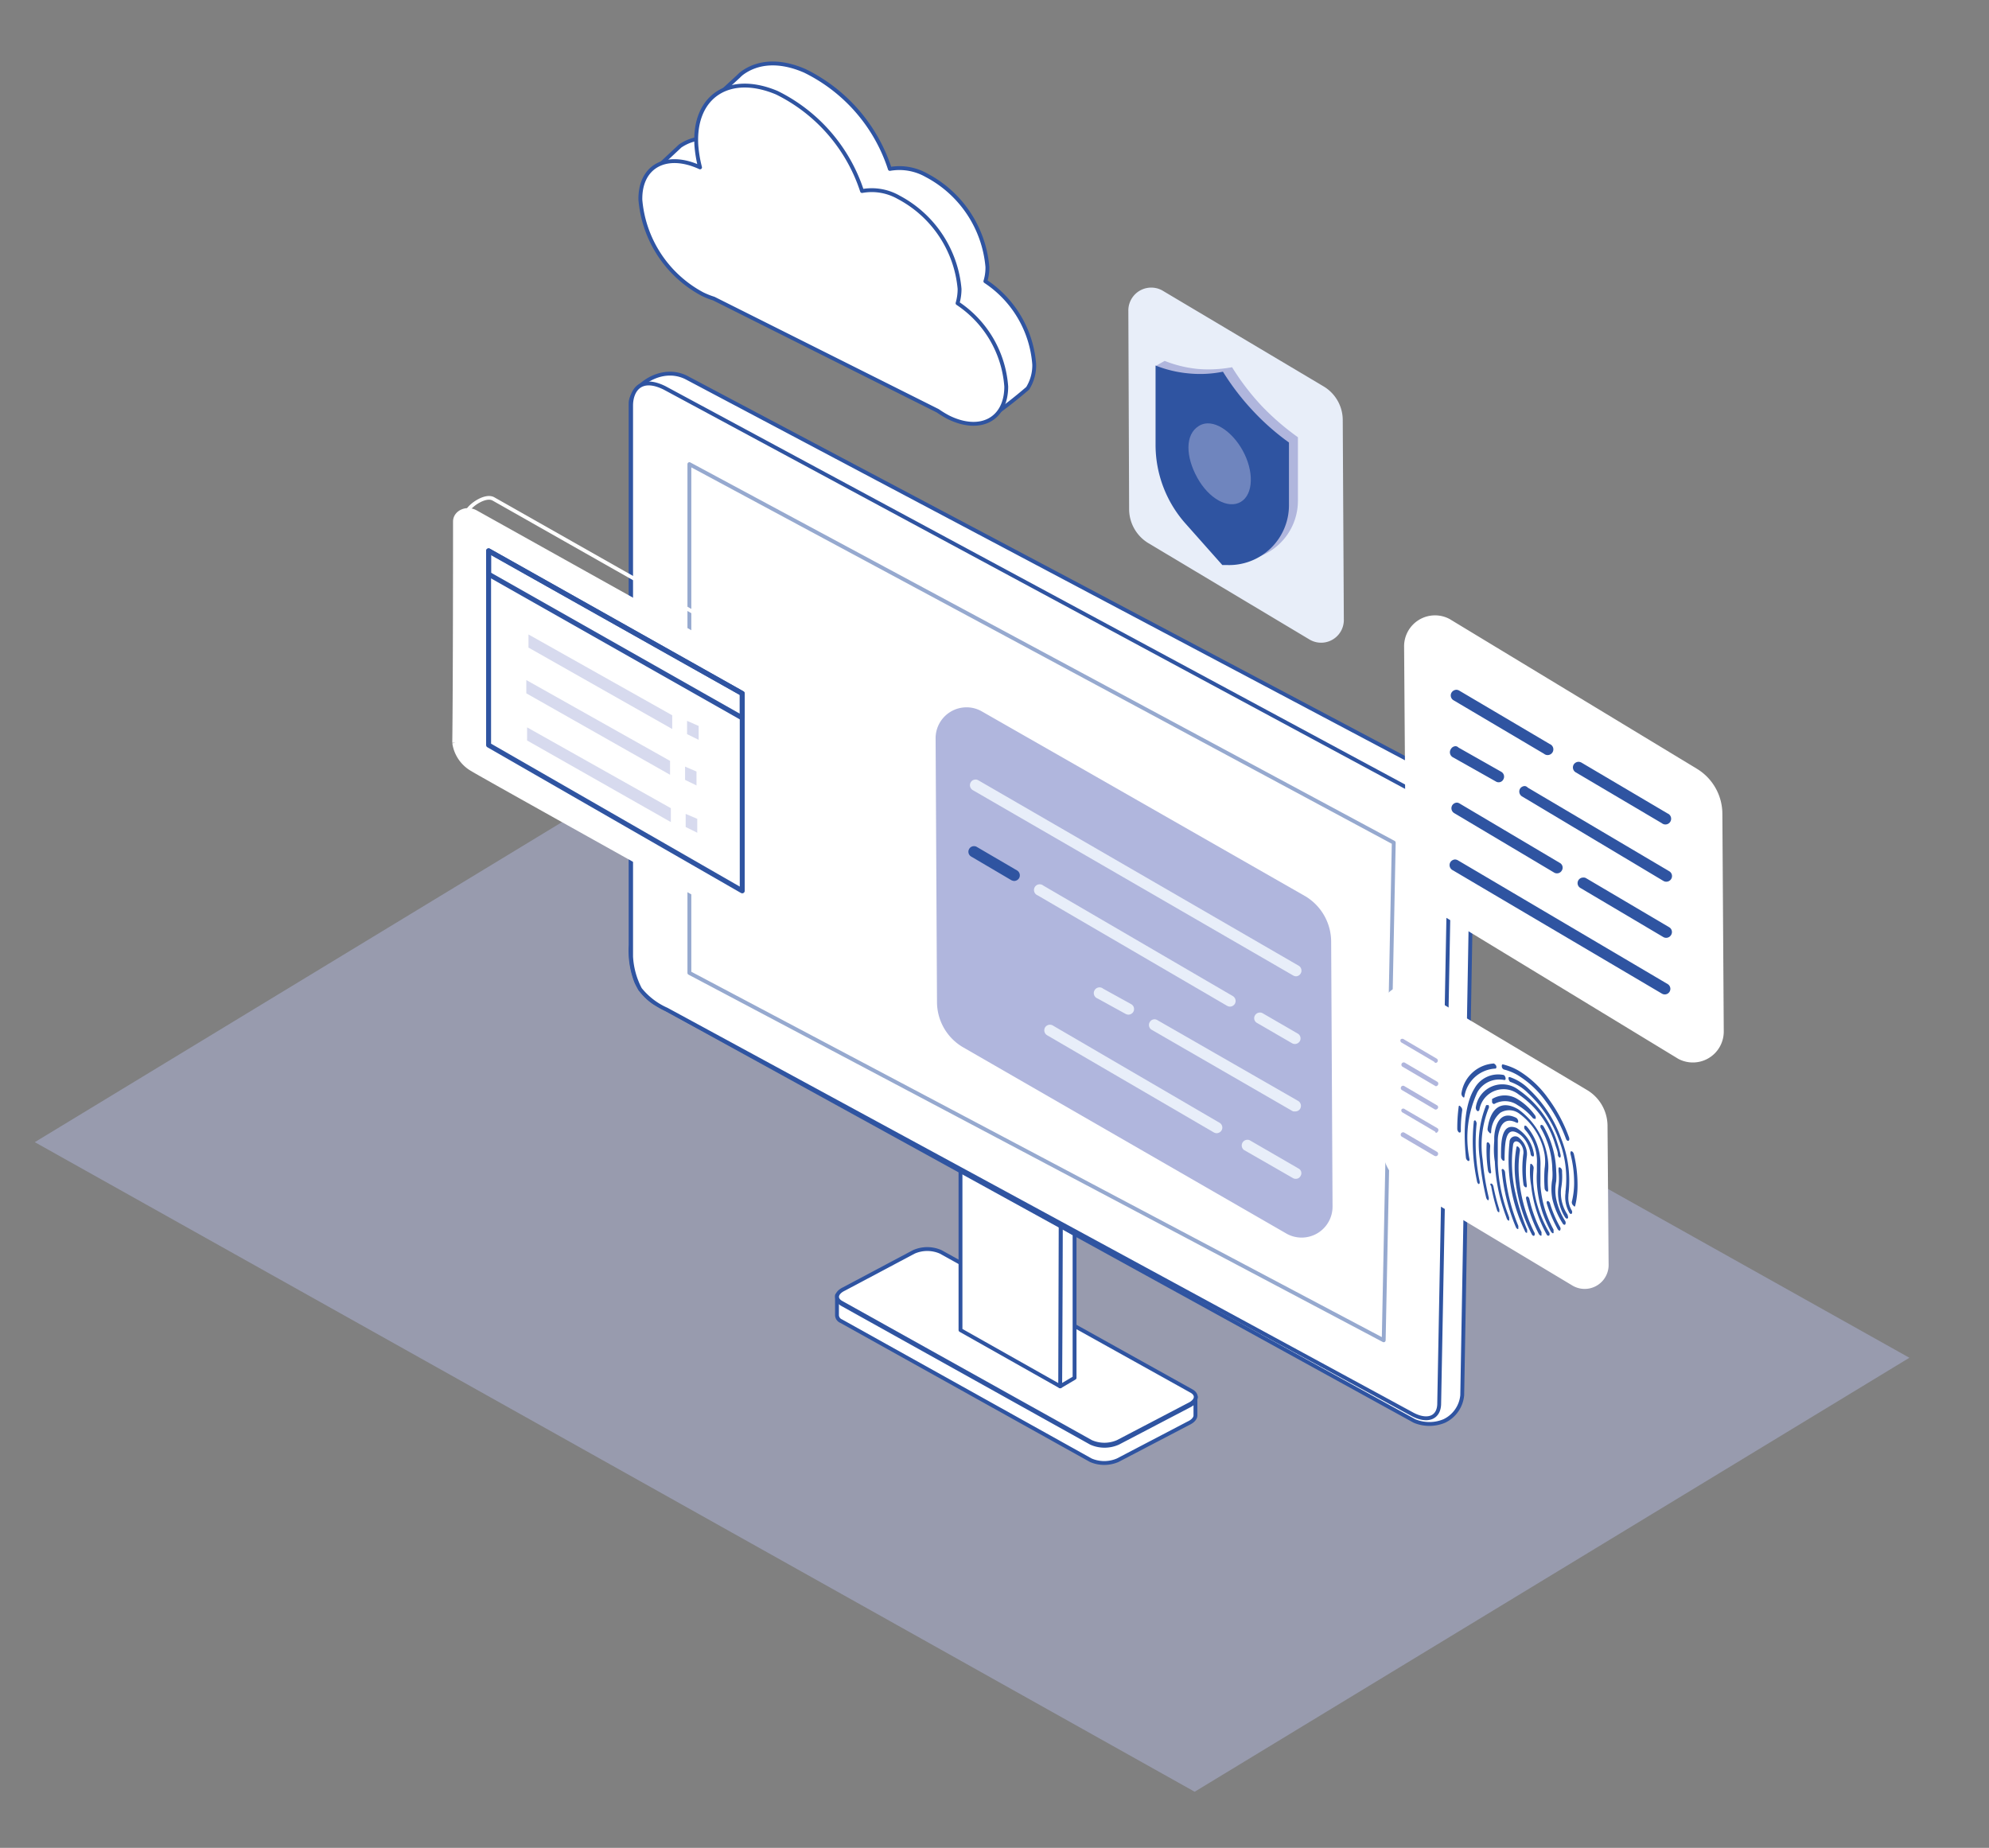 <?xml version="1.0" encoding="UTF-8"?> <svg xmlns="http://www.w3.org/2000/svg" id="Слой_2" data-name="Слой 2" viewBox="0 0 128.68 119.56"><rect x="0" y="0" width="128.68" height="119.56" fill="#808080" stroke="none"/><defs><style>.cls-1,.cls-8{fill:#b0b6dd;}.cls-1,.cls-3,.cls-7{opacity:0.5;}.cls-11,.cls-2,.cls-3,.cls-5{fill:#fff;}.cls-2,.cls-3,.cls-6{stroke:#2f54a1;}.cls-2,.cls-3,.cls-4,.cls-6{stroke-linecap:round;stroke-linejoin:round;}.cls-2,.cls-3{stroke-width:0.25px;}.cls-4,.cls-6{fill:none;}.cls-4,.cls-5{stroke:#fff;}.cls-4{stroke-width:0.24px;}.cls-5{stroke-miterlimit:10;stroke-width:0.42px;}.cls-6{stroke-width:0.32px;}.cls-9{fill:#e8eef9;}.cls-10{fill:#2f54a1;}</style></defs><polygon class="cls-1" points="123.53 87.85 48.5 45.82 2.25 73.9 77.29 115.93 123.53 87.85"></polygon><path class="cls-2" d="M77.36,90.39c0,.2-.11.41-.44.57l-4.59,2.4a2.15,2.15,0,0,1-1.74,0l-16.15-9a.77.77,0,0,1-.29-.55v1.29h0a.43.43,0,0,0,.27.38l16.15,9a2.2,2.2,0,0,0,1.74,0l4.59-2.4c.3-.14.45-.34.44-.52h0V90.39Z"></path><path class="cls-2" d="M69.52,85.79,77.08,90c.43.24.36.64-.17.89l-4.59,2.4a2.15,2.15,0,0,1-1.74,0l-16.14-9c-.44-.24-.36-.64.16-.89L59.12,81a2.15,2.15,0,0,1,1.74,0l1.28.71"></path><polygon class="cls-2" points="69.52 79.84 68.62 79.31 68.59 89.7 69.52 89.15 69.52 79.84"></polygon><polygon class="cls-2" points="68.62 79.31 62.14 75.7 62.14 86.06 68.59 89.7 68.62 79.31"></polygon><path class="cls-2" d="M42.35,64.89,91.51,91.94a2.49,2.49,0,0,0,1.93,0,2.05,2.05,0,0,0,1.16-1.67l.66-37.19a3.48,3.48,0,0,0-1.78-2.66l-49.09-26c-1.73-.85-3.59.72-3.59,1.65V61.14a5.69,5.69,0,0,0,.36,2.38A3.3,3.3,0,0,0,42.35,64.89Z"></path><path class="cls-2" d="M43.13,65.32,91.38,91.51c1,.53,1.73.21,1.73-.71l.69-36.63a3.48,3.48,0,0,0-1.73-2.64L43,25.1c-1.61-.8-2.17.22-2.17,1.14l0,35.65A5.1,5.1,0,0,0,41.41,64,4.56,4.56,0,0,0,43.13,65.32Z"></path><polygon class="cls-3" points="44.6 62.95 89.52 86.72 90.17 54.52 44.6 30.03 44.6 62.95"></polygon><path class="cls-2" d="M66.91,23.59a7.07,7.07,0,0,0-3.16-5.39,3,3,0,0,0,.13-.93,7.42,7.42,0,0,0-3.94-5.93,3.55,3.55,0,0,0-2.37-.41,10.74,10.74,0,0,0-5.51-6.35C50.4,3.86,49,4,48,4.74h0a2.09,2.09,0,0,0-.22.2L46.06,6.52l.84.29a5.71,5.71,0,0,0,0,1.11,6.65,6.65,0,0,0,.24,1.45A2.87,2.87,0,0,0,44,9.45h0l-1.86,1.74,1.06.55a7.71,7.71,0,0,0,4,5.82,5.69,5.69,0,0,0,.75.31l14.5,7.28.26.18L64.07,27a29.26,29.26,0,0,0,2.42-1.88h0A2.81,2.81,0,0,0,66.91,23.59Z"></path><path class="cls-2" d="M45.29,10.83a8.13,8.13,0,0,1-.24-1.45C44.87,6.21,47.2,4.71,50.26,6a10.83,10.83,0,0,1,5.51,6.36,3.51,3.51,0,0,1,2.36.4,7.45,7.45,0,0,1,3.95,5.93,3.32,3.32,0,0,1-.13.93,7.08,7.08,0,0,1,3.15,5.39c0,2.12-1.67,3-3.72,2a6.38,6.38,0,0,1-.71-.43L46.18,19.32a5.1,5.1,0,0,1-.75-.3,7.65,7.65,0,0,1-4-6.09C41.39,10.74,43.13,9.83,45.29,10.83Z"></path><path class="cls-4" d="M50.9,60.05a1.42,1.42,0,0,0,1.22-1.28c0-.51.17-9.83.22-13.46A3,3,0,0,0,50.87,43c-4.42-2.47-18.43-10.43-18.95-10.72s-1.51.42-1.67.78"></path><path class="cls-5" d="M29.52,33.74c0,.43,0,10.75-.05,14.32a2.27,2.27,0,0,0,1.16,1.67c.36.25,19,10.62,19.22,10.77a.74.74,0,0,0,1.1-.72c0-.52.14-10,.2-13.59a2.83,2.83,0,0,0-1.37-2.35l-19-10.61C30.2,32.88,29.52,33.22,29.52,33.74Z"></path><polygon class="cls-6" points="31.61 48.21 48.02 57.64 48.02 44.87 31.61 35.64 31.61 48.21"></polygon><polygon class="cls-6" points="31.61 37.15 48.02 46.45 48.02 44.87 31.61 35.64 31.61 37.15"></polygon><g class="cls-7"><polygon class="cls-8" points="34.19 41.9 43.49 47.17 43.49 46.28 34.19 41.05 34.19 41.9"></polygon><polygon class="cls-8" points="34.05 44.86 43.35 50.13 43.35 49.23 34.05 44 34.05 44.86"></polygon><polygon class="cls-8" points="34.1 47.91 43.4 53.19 43.4 52.29 34.1 47.06 34.1 47.91"></polygon><polygon class="cls-8" points="44.45 47.5 45.2 47.87 45.2 46.97 44.45 46.64 44.45 47.5"></polygon><polygon class="cls-8" points="44.32 50.46 45.06 50.82 45.06 49.92 44.32 49.6 44.32 50.46"></polygon><polygon class="cls-8" points="44.36 53.51 45.11 53.88 45.11 52.98 44.36 52.66 44.36 53.51"></polygon></g><path class="cls-8" d="M63.47,46l21,12a3.44,3.44,0,0,1,1.65,2.93l.09,17.13a2,2,0,0,1-2.94,1.78l-21-12.1a3.4,3.4,0,0,1-1.65-2.92l-.09-17.08A2,2,0,0,1,63.47,46Z"></path><path class="cls-9" d="M83.85,63.17a.37.37,0,0,0,.18-.68l-20.73-12a.36.36,0,0,0-.5.13.37.37,0,0,0,.13.5l20.74,12A.41.41,0,0,0,83.85,63.17Z"></path><path class="cls-9" d="M83.77,67.55a.38.38,0,0,0,.32-.18.36.36,0,0,0-.14-.5l-2.26-1.31a.37.37,0,0,0-.5.14.35.35,0,0,0,.14.49l2.26,1.31A.41.41,0,0,0,83.77,67.55Z"></path><path class="cls-9" d="M79.58,65.13a.38.38,0,0,0,.31-.18.37.37,0,0,0-.13-.5L67.5,57.3a.37.37,0,1,0-.37.63l12.26,7.15A.41.41,0,0,0,79.58,65.13Z"></path><path class="cls-10" d="M65.62,57a.38.38,0,0,0,.31-.18.37.37,0,0,0-.13-.5l-2.6-1.52a.36.36,0,0,0-.5.13.36.36,0,0,0,.13.49l2.6,1.53A.45.45,0,0,0,65.62,57Z"></path><path class="cls-9" d="M73,65.65a.38.38,0,0,0,.32-.18.36.36,0,0,0-.14-.5l-1.81-1a.37.37,0,1,0-.37.63l1.82,1A.41.41,0,0,0,73,65.65Z"></path><path class="cls-9" d="M83.8,71.91a.36.36,0,0,0,.32-.18.37.37,0,0,0-.14-.5L74.87,66a.35.35,0,0,0-.49.14.36.36,0,0,0,.13.49l9.11,5.26A.31.31,0,0,0,83.8,71.91Z"></path><path class="cls-9" d="M83.83,76.27a.33.33,0,0,0,.31-.18A.34.34,0,0,0,84,75.6l-3.16-1.83a.37.37,0,0,0-.37.63l3.17,1.82A.31.31,0,0,0,83.83,76.27Z"></path><path class="cls-9" d="M78.71,73.32a.38.38,0,0,0,.32-.18.36.36,0,0,0-.14-.5L68.11,66.35a.37.37,0,0,0-.5.13.37.37,0,0,0,.13.5l10.79,6.29A.41.41,0,0,0,78.71,73.32Z"></path><path class="cls-11" d="M93.78,40.05l16,9.69a3.42,3.42,0,0,1,1.65,2.92l.09,14.08a2,2,0,0,1-2.94,1.77l-16-9.73a3.41,3.41,0,0,1-1.64-2.93l-.1-14A2,2,0,0,1,93.78,40.05Z"></path><path class="cls-10" d="M94.14,55.61a.38.38,0,0,0-.31.18.37.37,0,0,0,.13.5l13.56,8a.36.36,0,1,0,.37-.62l-13.56-8A.41.41,0,0,0,94.14,55.61Z"></path><path class="cls-10" d="M94.26,51.93a.38.38,0,0,0-.31.18.37.37,0,0,0,.13.5l6.47,3.85a.36.36,0,0,0,.49-.13.35.35,0,0,0-.13-.5L94.45,52A.41.41,0,0,0,94.26,51.93Z"></path><path class="cls-10" d="M102.43,56.78a.36.36,0,0,0-.19.67l5.37,3.18a.37.37,0,0,0,.5-.13A.36.36,0,0,0,108,60l-5.37-3.17A.31.31,0,0,0,102.43,56.78Z"></path><path class="cls-10" d="M94.18,48.28a.36.36,0,0,0-.31.18A.37.37,0,0,0,94,49l2.77,1.56a.34.34,0,0,0,.49-.13.36.36,0,0,0-.13-.49l-2.77-1.57A.29.29,0,0,0,94.18,48.28Z"></path><path class="cls-10" d="M98.66,50.86a.37.37,0,0,0-.32.17.37.37,0,0,0,.13.5L107.62,57a.37.37,0,0,0,.5-.13.36.36,0,0,0-.13-.5l-9.15-5.41A.31.31,0,0,0,98.66,50.86Z"></path><path class="cls-10" d="M94.22,44.63a.38.38,0,0,0-.31.18.36.36,0,0,0,.13.5l5.85,3.46a.37.37,0,1,0,.37-.63L94.4,44.68A.37.37,0,0,0,94.22,44.63Z"></path><path class="cls-10" d="M102.13,49.29a.38.38,0,0,0-.32.18.37.37,0,0,0,.13.5l5.57,3.29a.37.37,0,1,0,.37-.63l-5.57-3.29A.41.41,0,0,0,102.13,49.29Z"></path><path class="cls-9" d="M75.19,18.79,85.63,25a2.54,2.54,0,0,1,1.24,2.2l.07,12.86a1.47,1.47,0,0,1-2.2,1.33L74.29,35.14A2.58,2.58,0,0,1,73.05,33L73,20.13A1.48,1.48,0,0,1,75.19,18.79Z"></path><path class="cls-8" d="M80,36.25h-.34l-2.37-2.66a7.74,7.74,0,0,1-1.94-5.13l-.55-4.8.55-.31a7.86,7.86,0,0,0,2.13.52,8.28,8.28,0,0,0,2.23-.11,15.9,15.9,0,0,0,1.94,2.53,16.49,16.49,0,0,0,2.32,2V32.4A3.85,3.85,0,0,1,80,36.25Z"></path><path class="cls-10" d="M79.42,36.56h-.34l-2.37-2.67a7.67,7.67,0,0,1-1.95-5.12V23.65a7.72,7.72,0,0,0,2.14.51,7.48,7.48,0,0,0,2.22-.11,16,16,0,0,0,1.94,2.53,15.52,15.52,0,0,0,2.33,2.05V32.7A3.87,3.87,0,0,1,79.42,36.56Z"></path><path class="cls-1" d="M77.46,30.91c.75,1.36,2,2.05,2.82,1.56s.86-2,.1-3.35c-.66-1.19-1.91-2.12-2.82-1.56S76.71,29.56,77.46,30.91Z"></path><path class="cls-11" d="M91.73,64l11,6.56A2.71,2.71,0,0,1,104,72.84l.07,8.94a1.55,1.55,0,0,1-2.32,1.41l-11-6.6a2.72,2.72,0,0,1-1.3-2.31l-.07-8.91A1.55,1.55,0,0,1,91.73,64Z"></path><path class="cls-10" d="M99.43,76.58a5.86,5.86,0,0,1,0-.76l0-.49a3.08,3.08,0,0,0-.75-2.22.23.23,0,0,1-.06-.23c0-.07.09-.06.15,0a3.76,3.76,0,0,1,.89,2.61l0,.48c0,.31,0,.55,0,.71A6.83,6.83,0,0,0,100,78.4a7.32,7.32,0,0,0,.51,1.16c0,.09,0,.19,0,.22a.08.08,0,0,1-.09,0l-.08-.09a8.5,8.5,0,0,1-.55-1.25A7.47,7.47,0,0,1,99.43,76.58Z"></path><path class="cls-10" d="M96.67,73.83c0-.08,0-.14,0-.2,0-.33.16-1.94,1.43-1.3a.3.3,0,0,1,.12.21c0,.09,0,.13-.11.1-.45-.23-.79-.15-1,.24a2.11,2.11,0,0,0-.21.9c0,.06,0,.13,0,.21,0,.41,0,.84,0,1.28a10.52,10.52,0,0,0,.68,3.34l.06.17c0,.09,0,.17,0,.19h-.06a.27.27,0,0,1-.1-.13l-.06-.17a11.36,11.36,0,0,1-.71-3.51C96.63,74.7,96.64,74.25,96.67,73.83Z"></path><path class="cls-10" d="M100.43,77.57a3.53,3.53,0,0,1,0-1.29,3.61,3.61,0,0,0,0-.59A5.55,5.55,0,0,0,99.69,73a.2.2,0,0,1,0-.22s.11,0,.16.08a6.12,6.12,0,0,1,.83,2.93,4.37,4.37,0,0,1,0,.64,2.94,2.94,0,0,0,0,1.14,4.27,4.27,0,0,0,.58,1.43.22.22,0,0,1,0,.23.07.07,0,0,1-.09,0,.12.12,0,0,1-.07-.07A5.08,5.08,0,0,1,100.43,77.57Z"></path><path class="cls-10" d="M96.15,71.5s.09,0,.15,0a.23.23,0,0,1,0,.23,6.45,6.45,0,0,0-.38,3.3,16.85,16.85,0,0,0,.4,2.47c0,.09,0,.16-.06.16h0a.33.33,0,0,1-.11-.16A17.2,17.2,0,0,1,95.74,75,6.74,6.74,0,0,1,96.15,71.5Z"></path><path class="cls-10" d="M98.22,71.14a3.8,3.8,0,0,1,1.07,1,.26.26,0,0,1,.06.23c0,.06-.1,0-.16,0a3.66,3.66,0,0,0-1-.86,1.42,1.42,0,0,0-1.5-.09.08.08,0,0,1-.08,0,.17.17,0,0,1-.08-.1c0-.08,0-.18,0-.21A1.56,1.56,0,0,1,98.22,71.14Z"></path><path class="cls-10" d="M101.69,77.76a5.05,5.05,0,0,0,.15-1.28,7.49,7.49,0,0,0-.24-1.83c0-.1,0-.17.07-.16s.12.08.15.17a8.47,8.47,0,0,1,.24,2,5.64,5.64,0,0,1-.15,1.35c0,.06-.06.08-.11,0l0,0A.28.28,0,0,1,101.69,77.76Z"></path><path class="cls-10" d="M94.37,71.61c0-.08.07-.1.13,0a.26.26,0,0,1,.1.23,8.38,8.38,0,0,0-.09,1.34c0,.08-.05.12-.12.09a.3.3,0,0,1-.11-.22A10.47,10.47,0,0,1,94.37,71.61Z"></path><path class="cls-10" d="M94.55,70.74a2.26,2.26,0,0,1,2.1-1.93s.12.07.15.16,0,.17-.06.17a2.14,2.14,0,0,0-2,1.82c0,.06-.06.07-.11,0l0,0A.28.28,0,0,1,94.55,70.74Z"></path><path class="cls-10" d="M101.47,73.81a.07.07,0,0,1-.06,0,.23.23,0,0,1-.1-.13A9.64,9.64,0,0,0,100,71.25a6.26,6.26,0,0,0-1.8-1.68,3.36,3.36,0,0,0-.9-.37.23.23,0,0,1-.14-.19c0-.09,0-.15.08-.14a3.85,3.85,0,0,1,1,.4,6.46,6.46,0,0,1,1.91,1.78,9.88,9.88,0,0,1,1.37,2.57C101.54,73.71,101.52,73.8,101.47,73.81Z"></path><path class="cls-10" d="M101.28,77.19v-.08a6.92,6.92,0,0,0-.44-3.4,7.68,7.68,0,0,0-2-3,3,3,0,0,0-1.1-.7c-.06,0-.12-.1-.14-.19s0-.15.08-.13a3.14,3.14,0,0,1,1.21.75A8.16,8.16,0,0,1,101,73.66a7.44,7.44,0,0,1,.47,3.64v.07a1.58,1.58,0,0,0,.21.94.2.2,0,0,1,0,.22.07.07,0,0,1-.09,0,.19.19,0,0,1-.07-.08A2.05,2.05,0,0,1,101.28,77.19Z"></path><path class="cls-10" d="M97.26,69.55c.06,0,.12.09.14.18s0,.16-.08.15a1.62,1.62,0,0,0-1.74.79A7,7,0,0,0,95.07,75c0,.08,0,.14-.1.11a.28.28,0,0,1-.13-.2c-.21-2.07,0-3.58.55-4.48A1.75,1.75,0,0,1,97.26,69.55Z"></path><path class="cls-10" d="M95.67,71.87a.07.07,0,0,1-.11,0s0,0,0,0a.26.26,0,0,1-.08-.23,1.73,1.73,0,0,1,2.77-1.12A6.48,6.48,0,0,1,100.77,74a6.93,6.93,0,0,1,.2.75c0,.09,0,.15-.07.15l0,0a.24.24,0,0,1-.11-.16c0-.23-.11-.47-.18-.7a5.94,5.94,0,0,0-2.35-3.22,1.58,1.58,0,0,0-2.55,1Z"></path><path class="cls-10" d="M100.83,76.72a4,4,0,0,0,0-.94v-.13c0-.09,0-.14.1-.11a.26.26,0,0,1,.13.21v.13a4.2,4.2,0,0,1-.06,1,2.54,2.54,0,0,0,.42,1.72c0,.08.07.18,0,.23a.06.06,0,0,1-.09,0,.13.13,0,0,1-.07-.06A3,3,0,0,1,100.83,76.72Z"></path><path class="cls-10" d="M95.44,72.49a.29.29,0,0,1,.09.23,12.23,12.23,0,0,0,.2,3.73c0,.09,0,.16-.07.16l0,0a.24.24,0,0,1-.1-.16,12.22,12.22,0,0,1-.21-3.88A.08.08,0,0,1,95.44,72.49Z"></path><path class="cls-10" d="M96.38,75.92h0a.28.28,0,0,1-.11-.18A8.79,8.79,0,0,1,96.18,74c0-.08.06-.11.13-.07a.33.33,0,0,1,.1.23,7.81,7.81,0,0,0,.06,1.67C96.48,75.88,96.44,75.94,96.38,75.92Z"></path><path class="cls-10" d="M98.22,71.77a4.69,4.69,0,0,1,1.88,3,3.61,3.61,0,0,1,.06,1,7.36,7.36,0,0,0,0,1.2c0,.09,0,.15-.1.12a.28.28,0,0,1-.13-.2,8.53,8.53,0,0,1,0-1.29,3.05,3.05,0,0,0,0-.9,4.14,4.14,0,0,0-1.67-2.67A1.09,1.09,0,0,0,97.06,72a1.71,1.71,0,0,0-.59,1.26c0,.08-.07.1-.13,0a.26.26,0,0,1-.1-.23C96.43,71.64,97.17,71.16,98.22,71.77Z"></path><path class="cls-10" d="M96.48,76.58c.06,0,.12.1.14.19A12.94,12.94,0,0,0,97,78.25c0,.09,0,.17,0,.18l-.05,0a.22.22,0,0,1-.1-.14,12.27,12.27,0,0,1-.38-1.55C96.38,76.63,96.42,76.57,96.48,76.58Z"></path><path class="cls-10" d="M100.13,77.71c.06,0,.13.07.15.16a7.67,7.67,0,0,0,.65,1.52.21.21,0,0,1,0,.22.06.06,0,0,1-.08,0,.24.24,0,0,1-.08-.09,9,9,0,0,1-.7-1.65C100.05,77.78,100.07,77.71,100.13,77.71Z"></path><path class="cls-10" d="M99,75.36c0-.07.07-.09.13,0a.29.29,0,0,1,.09.23,5.37,5.37,0,0,0,0,1.22,7.67,7.67,0,0,0,1,2.92.2.2,0,0,1,0,.22s0,0-.09,0a.19.19,0,0,1-.07-.08,8.4,8.4,0,0,1-1-3.16A5.15,5.15,0,0,1,99,75.36Z"></path><path class="cls-10" d="M99.24,74.69c0,.09,0,.15-.09.13s-.12-.1-.13-.19-.18-1-.89-1.35-.77.62-.79,1.57V75c0,.09,0,.12-.11.09a.33.33,0,0,1-.12-.23v-.13c0-.75,0-2.14,1-1.75A2.39,2.39,0,0,1,99.24,74.69Z"></path><path class="cls-10" d="M97.24,75.64a.29.29,0,0,1,.13.21,12,12,0,0,0,.86,3.47c0,.09,0,.17,0,.19a.06.06,0,0,1-.07,0,.25.25,0,0,1-.09-.11,12.32,12.32,0,0,1-.91-3.64C97.13,75.67,97.18,75.62,97.24,75.64Z"></path><path class="cls-10" d="M98.82,77.42c.06,0,.12.1.13.19a8.87,8.87,0,0,0,.78,2.11c0,.09,0,.19,0,.22a.08.08,0,0,1-.08,0s-.06-.05-.09-.09a9.38,9.38,0,0,1-.83-2.29C98.72,77.46,98.75,77.4,98.82,77.42Z"></path><path class="cls-10" d="M98.11,74.23c0-.07.08-.08.14,0a.27.27,0,0,1,.08.24A7,7,0,0,0,98.26,76a9.72,9.72,0,0,0,1,3.73.19.19,0,0,1,0,.22.08.08,0,0,1-.08,0,.18.18,0,0,1-.08-.09,10.09,10.09,0,0,1-1.1-4A7.29,7.29,0,0,1,98.11,74.23Z"></path><path class="cls-10" d="M97.66,73.9a.37.37,0,0,1,.65-.25,1.34,1.34,0,0,1,.38.53,1.21,1.21,0,0,1,.09.63,7.28,7.28,0,0,0,0,1.88c0,.09,0,.15-.08.13a.24.24,0,0,1-.14-.2,7.23,7.23,0,0,1,0-2,.89.89,0,0,0-.06-.38.83.83,0,0,0-.22-.32c-.19-.14-.36-.07-.39.15A8.8,8.8,0,0,0,98,77a14.69,14.69,0,0,0,.8,2.57c0,.09,0,.18,0,.19a0,0,0,0,1-.06,0,.19.19,0,0,1-.09-.12A10.56,10.56,0,0,1,97.66,73.9Z"></path><path class="cls-8" d="M92.89,68.77A.15.15,0,0,0,93,68.7a.15.15,0,0,0-.06-.21l-2.11-1.24a.16.16,0,0,0-.21,0,.15.15,0,0,0,.06.21l2.11,1.24A.11.11,0,0,0,92.89,68.77Z"></path><path class="cls-8" d="M92.89,70.28a.15.15,0,0,0,.13-.07A.15.15,0,0,0,93,70l-2.11-1.24a.15.15,0,1,0-.15.26l2.11,1.24A.11.11,0,0,0,92.89,70.28Z"></path><path class="cls-8" d="M92.89,71.79a.16.16,0,0,0,.13-.08.14.14,0,0,0-.06-.2l-2.11-1.24a.15.15,0,1,0-.15.26l2.11,1.24A.11.11,0,0,0,92.89,71.79Z"></path><path class="cls-8" d="M92.89,73.3a.16.16,0,0,0,.13-.08A.15.15,0,0,0,93,73l-2.11-1.23a.15.15,0,0,0-.21,0,.15.15,0,0,0,.06.21l2.11,1.24Z"></path><path class="cls-8" d="M92.89,74.81a.16.16,0,0,0,.13-.08.15.15,0,0,0-.06-.21l-2.11-1.24a.16.16,0,0,0-.21.06.15.15,0,0,0,.06.21l2.11,1.24Z"></path></svg> 